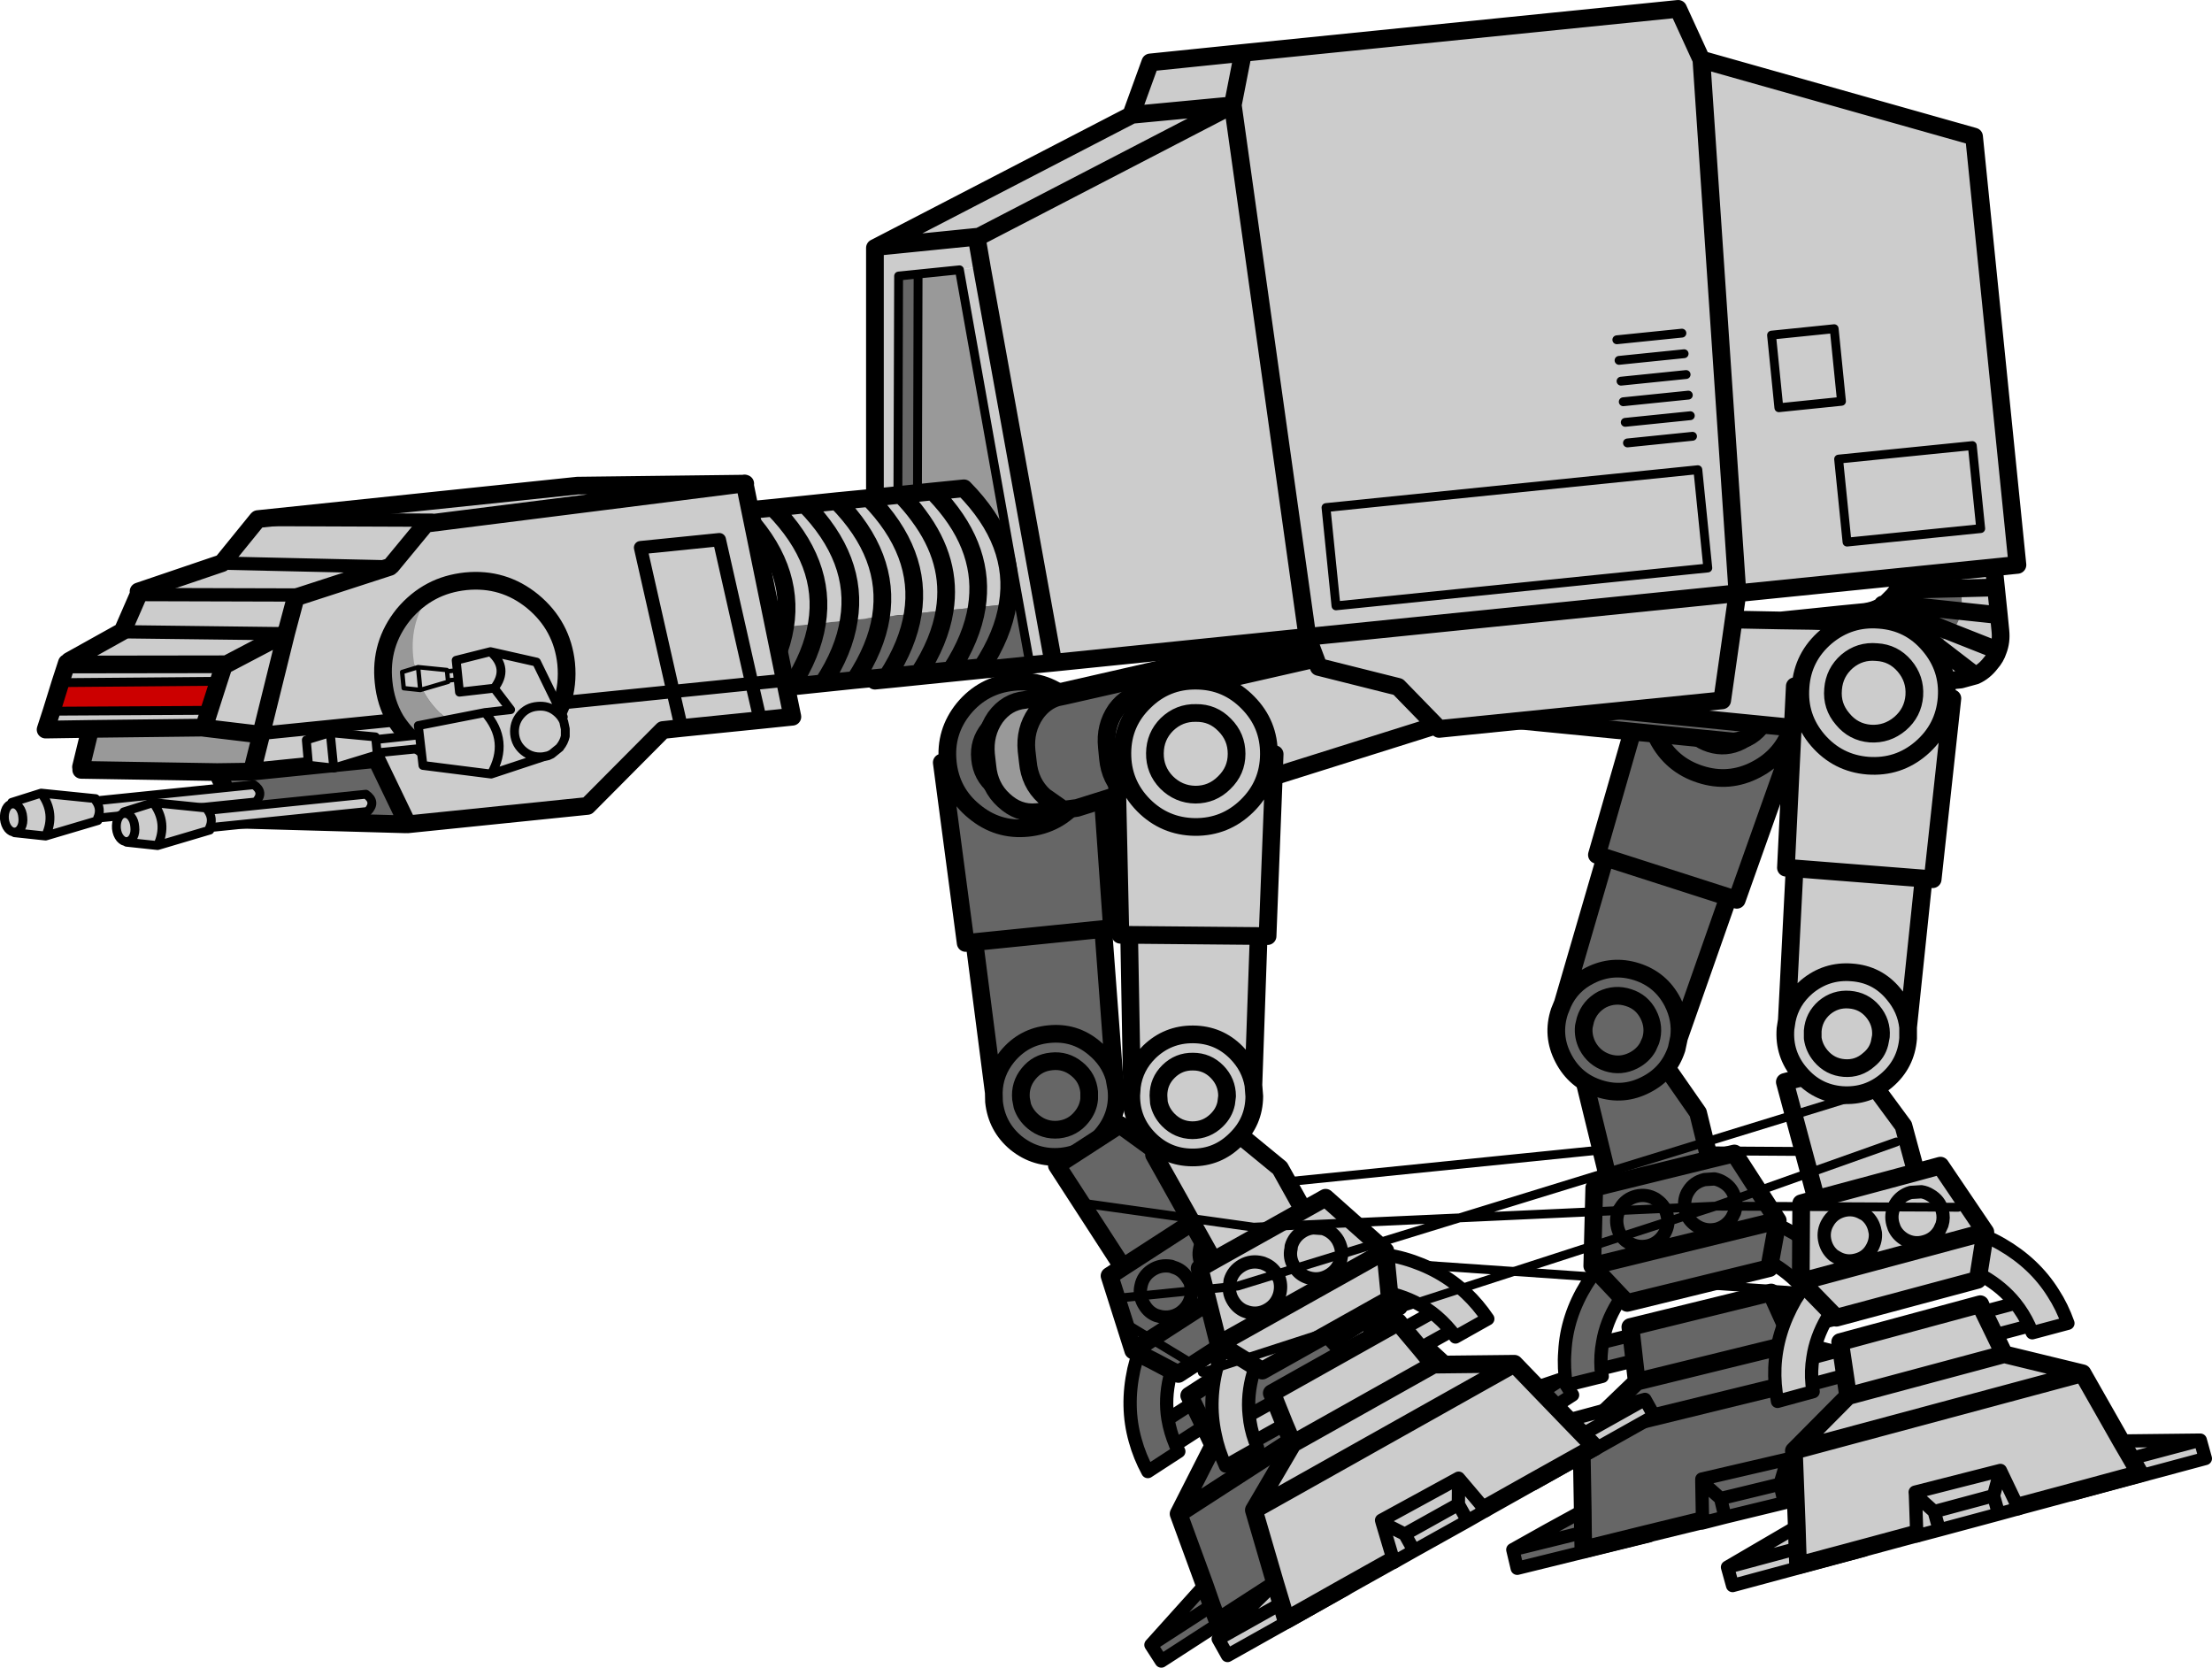 <?xml version="1.0" encoding="UTF-8" standalone="no"?>
<svg xmlns:xlink="http://www.w3.org/1999/xlink" height="376.7px" width="499.7px" xmlns="http://www.w3.org/2000/svg">
  <g transform="matrix(1.0, 0.0, 0.0, 1.0, 339.6, 126.15)">
    <path d="M-67.2 142.65 L21.7 133.65 90.3 134.1 M72.35 165.9 L-88.4 154.75" fill="none" stroke="#000000" stroke-linecap="round" stroke-linejoin="round" stroke-width="2.0"/>
    <path d="M-118.2 45.2 L-118.2 45.25 Q-117.85 49.05 -114.9 51.5 -111.85 53.9 -108.1 53.55 -104.3 53.15 -101.95 50.2 -99.45 47.2 -99.85 43.4 L-99.85 43.35 Q-100.3 39.6 -103.25 37.2 -106.2 34.75 -110.0 35.2 -113.75 35.5 -116.2 38.5 -118.6 41.45 -118.2 45.2 -118.6 41.45 -116.2 38.5 -113.75 35.5 -110.0 35.2 -106.2 34.75 -103.25 37.2 -100.3 39.6 -99.85 43.35 L-99.85 43.4 Q-99.45 47.2 -101.95 50.2 -104.3 53.15 -108.1 53.55 -111.85 53.9 -114.9 51.5 -117.85 49.05 -118.2 45.25 L-118.2 45.2 M-121.45 86.85 L-126.85 46.1 -125.5 45.95 Q-126.2 39.2 -121.9 33.9 -117.5 28.6 -110.7 27.9 -103.9 27.2 -98.6 31.55 -93.3 35.85 -92.6 42.6 L-91.3 42.5 -88.4 83.5 -88.35 84.55 -90.3 84.75 -87.85 117.35 -87.4 119.9 Q-86.8 125.6 -90.5 130.05 -94.1 134.5 -99.85 135.1 -105.55 135.65 -110.05 132.05 -114.45 128.4 -115.05 122.7 L-115.1 120.65 -119.35 87.7 -121.3 87.9 -121.45 86.85 -88.4 83.5 -121.45 86.85 M-115.1 120.65 Q-115.0 116.15 -112.05 112.5 -108.35 108.0 -102.65 107.45 -96.9 106.85 -92.5 110.5 -89.0 113.35 -87.85 117.35 -89.0 113.35 -92.5 110.5 -96.9 106.85 -102.65 107.45 -108.35 108.0 -112.05 112.5 -115.0 116.15 -115.1 120.65 M-93.55 122.1 L-93.55 120.5 Q-93.85 117.3 -96.35 115.3 -98.85 113.25 -102.05 113.6 -105.25 113.9 -107.25 116.4 -109.25 118.85 -108.95 122.05 L-108.65 123.65 Q-107.95 125.75 -106.15 127.25 -103.65 129.3 -100.45 129.0 -97.25 128.65 -95.25 126.15 -93.75 124.3 -93.55 122.1 -93.75 124.3 -95.25 126.15 -97.25 128.65 -100.45 129.0 -103.65 129.3 -106.15 127.25 -107.95 125.75 -108.65 123.65 L-108.95 122.05 Q-109.25 118.85 -107.25 116.4 -105.25 113.9 -102.05 113.6 -98.85 113.25 -96.35 115.3 -93.85 117.3 -93.55 120.5 L-93.55 122.1 M-92.6 42.6 L-92.6 42.65 Q-91.9 49.5 -96.2 54.8 -100.6 60.15 -107.4 60.85 -114.2 61.55 -119.5 57.15 -124.8 52.85 -125.5 46.0 L-125.5 45.95 -125.5 46.0 Q-124.8 52.85 -119.5 57.15 -114.2 61.55 -107.4 60.85 -100.6 60.15 -96.2 54.8 -91.9 49.5 -92.6 42.65 L-92.6 42.6" fill="#666666" fill-rule="evenodd" stroke="none"/>
    <path d="M-118.2 45.2 Q-118.6 41.45 -116.2 38.5 -113.75 35.5 -110.0 35.2 -106.2 34.75 -103.25 37.2 -100.3 39.6 -99.85 43.35 L-99.85 43.4 Q-99.45 47.2 -101.95 50.2 -104.3 53.15 -108.1 53.55 -111.85 53.9 -114.9 51.5 -117.85 49.05 -118.2 45.25 L-118.2 45.2 M-121.45 86.85 L-126.85 46.1 -125.5 45.95 Q-126.2 39.2 -121.9 33.9 -117.5 28.6 -110.7 27.9 -103.9 27.2 -98.6 31.55 -93.3 35.85 -92.6 42.6 L-91.3 42.5 -88.4 83.5 -121.45 86.85 M-90.3 84.75 L-87.85 117.35 -87.4 119.9 Q-86.8 125.6 -90.5 130.05 -94.1 134.5 -99.85 135.1 -105.55 135.65 -110.05 132.05 -114.45 128.4 -115.05 122.7 L-115.1 120.65 -119.35 87.7 M-125.5 45.95 L-125.5 46.0 Q-124.8 52.85 -119.5 57.15 -114.2 61.55 -107.4 60.85 -100.6 60.15 -96.2 54.8 -91.9 49.5 -92.6 42.65 L-92.6 42.6 M-93.55 122.1 Q-93.75 124.3 -95.25 126.15 -97.25 128.65 -100.45 129.0 -103.65 129.3 -106.15 127.25 -107.95 125.75 -108.65 123.65 L-108.95 122.05 Q-109.25 118.85 -107.25 116.4 -105.25 113.9 -102.05 113.6 -98.85 113.25 -96.35 115.3 -93.85 117.3 -93.55 120.5 L-93.55 122.1 M-87.85 117.35 Q-89.0 113.35 -92.5 110.5 -96.9 106.85 -102.65 107.45 -108.35 108.0 -112.05 112.5 -115.0 116.15 -115.1 120.65" fill="none" stroke="#000000" stroke-linecap="round" stroke-linejoin="round" stroke-width="4.0"/>
    <path d="M26.5 146.65 L26.2 147.1 Q25.3 148.95 25.8 151.05 26.2 152.9 27.65 154.1 L28.4 154.6 Q30.4 155.8 32.8 155.25 35.05 154.65 36.3 152.65 37.3 151.0 37.2 149.25 L37.0 148.3 Q36.5 146.2 34.8 145.0 L34.4 144.7 Q32.35 143.5 30.05 144.05 27.7 144.65 26.5 146.65 27.7 144.65 30.05 144.05 32.35 143.5 34.4 144.7 L34.8 145.0 Q36.5 146.2 37.0 148.3 L37.2 149.25 Q37.3 151.0 36.3 152.65 35.05 154.65 32.8 155.25 30.4 155.8 28.4 154.6 L27.65 154.1 Q26.2 152.9 25.8 151.05 25.3 148.95 26.2 147.1 L26.5 146.65 M20.95 160.75 L20.1 159.8 20.55 142.15 24.0 141.3 17.5 114.7 33.9 110.7 44.0 125.2 46.6 135.75 52.2 134.4 62.0 149.55 61.85 150.45 Q63.7 151.3 65.6 152.4 72.85 156.9 77.05 163.65 78.9 166.85 80.2 170.55 L72.05 172.55 71.4 171.05 71.4 171.0 63.65 172.85 65.6 177.25 83.25 181.9 91.6 197.35 109.45 197.6 110.45 201.8 80.2 209.2 80.1 208.65 67.9 211.65 68.1 212.15 63.5 213.3 50.1 216.55 45.0 217.85 45.0 217.25 32.9 220.2 33.0 220.75 3.15 228.1 2.15 223.9 Q10.0 219.45 17.95 215.15 L17.65 197.95 30.15 185.95 29.6 181.2 22.1 183.05 22.1 183.1 22.35 184.75 14.25 186.75 Q13.6 182.85 13.9 179.15 14.3 171.25 18.85 163.9 L20.95 160.75 26.7 166.85 20.95 160.75 M60.3 158.95 L60.1 160.3 28.0 168.15 26.7 166.85 25.85 168.2 Q23.2 172.5 22.45 177.05 L28.95 175.45 28.7 173.6 60.5 165.8 61.25 167.55 68.4 165.8 Q65.5 162.15 61.25 159.5 L60.3 158.95 61.85 150.45 60.3 158.95 M41.15 147.25 L41.4 148.1 Q42.1 149.8 43.75 150.8 45.75 152.05 48.2 151.5 50.4 150.9 51.65 148.9 L52.25 147.7 Q52.75 146.2 52.35 144.55 51.8 142.2 49.75 140.95 48.8 140.35 47.7 140.15 L45.45 140.3 Q43.05 140.9 41.85 142.85 L41.55 143.35 Q40.65 145.15 41.15 147.25 40.65 145.15 41.55 143.35 L41.85 142.85 Q43.05 140.9 45.45 140.3 L47.7 140.15 Q48.8 140.35 49.75 140.95 51.8 142.2 52.35 144.55 52.75 146.2 52.25 147.7 L51.65 148.9 Q50.4 150.9 48.2 151.5 45.75 152.05 43.75 150.8 42.1 149.8 41.4 148.1 L41.15 147.25 M46.6 135.75 L24.0 141.3 46.6 135.75 M20.1 159.8 L62.0 149.55 20.1 159.8 M109.45 197.6 L93.8 201.4 109.45 197.6 M93.8 201.4 L91.6 197.35 93.8 201.4 95.65 204.85 80.1 208.65 95.65 204.85 93.8 201.4 M49.1 212.35 L50.1 216.55 49.1 212.35 44.85 208.55 44.85 207.95 64.2 203.45 44.85 207.95 44.85 208.55 49.1 212.35 62.5 209.1 64.2 203.45 67.9 211.65 64.2 203.45 62.5 209.1 49.1 212.35 M63.5 213.3 L62.5 209.1 63.5 213.3 M18.0 220.0 L18.1 223.85 32.9 220.2 18.1 223.85 18.0 220.0 17.95 215.15 18.0 220.0 2.15 223.9 18.0 220.0 M45.0 217.25 L44.85 208.55 45.0 217.25 M83.25 181.9 L17.65 197.95 83.25 181.9 M30.15 185.95 L65.6 177.25 30.15 185.95 M71.4 171.0 Q70.2 168.15 68.4 165.8 70.2 168.15 71.4 171.0 M29.6 181.2 L28.95 175.45 29.6 181.2 M63.65 172.85 L61.25 167.55 63.65 172.85 M22.1 183.05 Q21.9 179.95 22.45 177.05 21.9 179.95 22.1 183.05" fill="#666666" fill-rule="evenodd" stroke="none"/>
    <path d="M20.95 160.75 L20.1 159.8 20.55 142.15 24.0 141.3 17.5 114.7 33.9 110.7 44.0 125.2 46.6 135.75 52.2 134.4 62.0 149.55 61.85 150.45 60.3 158.95 60.1 160.3 28.0 168.15 26.7 166.85 20.95 160.75 M63.65 172.85 L65.6 177.25 83.25 181.9 91.6 197.35 93.8 201.4 95.65 204.85 80.1 208.65 67.9 211.65 M45.0 217.25 L32.9 220.2 18.1 223.85 18.0 220.0 17.95 215.15 17.65 197.95 30.15 185.95 29.6 181.2 28.95 175.45 28.7 173.6 60.5 165.8 61.25 167.55 63.65 172.85 M62.0 149.55 L20.1 159.8 M24.0 141.3 L46.6 135.75 M65.6 177.25 L30.15 185.95 M17.65 197.95 L83.25 181.9" fill="none" stroke="#000000" stroke-linecap="round" stroke-linejoin="round" stroke-width="4.0"/>
    <path d="M26.5 146.65 Q27.7 144.65 30.05 144.05 32.35 143.5 34.4 144.7 L34.8 145.0 Q36.5 146.2 37.0 148.3 L37.2 149.25 Q37.3 151.0 36.3 152.65 35.05 154.65 32.8 155.25 30.4 155.8 28.4 154.6 L27.65 154.1 Q26.2 152.9 25.8 151.05 25.3 148.95 26.2 147.1 L26.5 146.65 M61.85 150.45 Q63.7 151.3 65.6 152.4 72.85 156.9 77.05 163.65 78.9 166.85 80.2 170.55 L72.05 172.55 71.4 171.05 71.4 171.0 63.65 172.85 M91.6 197.35 L109.45 197.6 110.45 201.8 80.2 209.2 80.1 208.65 M67.9 211.65 L68.1 212.15 63.5 213.3 50.1 216.55 45.0 217.85 45.0 217.25 44.85 208.55 49.1 212.35 62.5 209.1 64.2 203.45 67.9 211.65 M32.9 220.2 L33.0 220.75 3.15 228.1 2.15 223.9 Q10.0 219.45 17.95 215.15 M29.6 181.2 L22.1 183.05 22.1 183.1 22.35 184.75 14.25 186.75 Q13.6 182.85 13.9 179.15 14.3 171.25 18.85 163.9 L20.95 160.75 M26.7 166.85 L25.85 168.2 Q23.2 172.5 22.45 177.05 L28.95 175.45 M61.25 167.55 L68.4 165.8 Q65.5 162.15 61.25 159.5 L60.3 158.95 M41.15 147.25 Q40.65 145.15 41.55 143.35 L41.85 142.85 Q43.05 140.9 45.45 140.3 L47.7 140.15 Q48.8 140.35 49.75 140.95 51.8 142.2 52.35 144.55 52.75 146.2 52.25 147.7 L51.65 148.9 Q50.4 150.9 48.2 151.5 45.75 152.05 43.75 150.8 42.1 149.8 41.4 148.1 L41.15 147.25 M93.8 201.4 L109.45 197.6 M64.2 203.45 L44.85 207.95 44.85 208.55 M62.5 209.1 L63.5 213.3 M50.1 216.55 L49.1 212.35 M18.0 220.0 L2.15 223.9 M68.4 165.8 Q70.2 168.15 71.4 171.0 M22.45 177.05 Q21.9 179.95 22.1 183.05" fill="none" stroke="#000000" stroke-linecap="round" stroke-linejoin="round" stroke-width="3.0"/>
    <path d="M65.25 38.0 L65.25 38.05 Q63.15 44.55 57.05 47.7 51.0 50.85 44.5 48.75 37.95 46.65 34.8 40.55 31.7 34.45 33.8 27.95 L33.8 27.9 33.8 27.95 Q31.7 34.45 34.8 40.55 37.95 46.65 44.5 48.75 51.0 50.85 57.05 47.7 63.15 44.55 65.25 38.05 L65.25 38.0 66.5 38.4 52.75 77.1 21.15 66.95 52.75 77.1 52.4 78.1 50.5 77.5 39.7 108.25 39.15 110.8 Q37.35 116.25 32.25 118.85 27.15 121.5 21.7 119.75 16.2 118.0 13.55 112.85 10.9 107.75 12.7 102.3 L13.45 100.45 22.75 68.55 20.9 68.0 21.15 66.95 32.5 27.5 33.8 27.9 Q35.85 21.45 41.95 18.3 48.05 15.2 54.6 17.3 61.1 19.4 64.2 25.45 67.3 31.55 65.25 38.0 M58.3 35.8 L58.3 35.75 Q59.4 32.15 57.7 28.8 55.95 25.35 52.35 24.25 48.7 23.05 45.3 24.8 41.95 26.55 40.8 30.15 L40.8 30.2 Q39.55 33.75 41.3 37.2 43.05 40.65 46.7 41.8 50.3 42.95 53.7 41.2 57.1 39.4 58.3 35.8 57.1 39.4 53.7 41.2 50.3 42.95 46.7 41.8 43.05 40.65 41.3 37.2 39.55 33.75 40.8 30.2 L40.8 30.15 Q41.95 26.55 45.3 24.8 48.7 23.05 52.35 24.25 55.95 25.35 57.7 28.8 59.4 32.15 58.3 35.75 L58.3 35.8 M32.75 102.95 Q31.3 100.15 28.3 99.2 25.25 98.2 22.35 99.6 19.5 101.15 18.55 104.2 L18.2 105.7 Q17.95 107.95 19.0 110.05 20.5 112.9 23.55 113.9 26.55 114.85 29.4 113.4 31.55 112.3 32.65 110.35 L33.3 108.9 Q34.25 105.85 32.75 102.95 34.25 105.85 33.3 108.9 L32.65 110.35 Q31.55 112.3 29.4 113.4 26.55 114.85 23.55 113.9 20.5 112.9 19.0 110.05 17.95 107.95 18.2 105.7 L18.55 104.2 Q19.5 101.15 22.35 99.6 25.25 98.2 28.3 99.2 31.3 100.15 32.75 102.95 M13.45 100.45 Q15.35 96.3 19.55 94.2 24.65 91.6 30.15 93.35 35.6 95.1 38.25 100.2 40.25 104.15 39.7 108.25 40.25 104.15 38.25 100.2 35.6 95.1 30.15 93.35 24.65 91.6 19.55 94.2 15.35 96.3 13.45 100.45" fill="#666666" fill-rule="evenodd" stroke="none"/>
    <path d="M58.3 35.8 Q57.1 39.4 53.7 41.2 50.3 42.95 46.7 41.8 43.05 40.65 41.3 37.2 39.55 33.75 40.8 30.2 L40.8 30.15 Q41.95 26.55 45.3 24.8 48.7 23.05 52.35 24.25 55.95 25.35 57.7 28.8 59.4 32.15 58.3 35.75 L58.3 35.8 M33.8 27.9 L33.8 27.95 Q31.7 34.45 34.8 40.55 37.95 46.65 44.5 48.75 51.0 50.85 57.05 47.7 63.15 44.55 65.25 38.05 L65.25 38.0 Q67.3 31.55 64.2 25.45 61.1 19.4 54.6 17.3 48.05 15.2 41.95 18.3 35.85 21.45 33.8 27.9 L32.5 27.5 21.15 66.95 52.75 77.1 66.5 38.4 65.25 38.0 M50.5 77.5 L39.7 108.25 39.15 110.8 Q37.35 116.25 32.25 118.85 27.15 121.5 21.7 119.75 16.2 118.0 13.55 112.85 10.9 107.75 12.7 102.3 L13.45 100.45 22.75 68.55 M39.7 108.25 Q40.25 104.15 38.25 100.2 35.6 95.1 30.15 93.35 24.65 91.6 19.55 94.2 15.35 96.3 13.45 100.45 M32.75 102.95 Q34.25 105.85 33.3 108.9 L32.65 110.35 Q31.55 112.3 29.4 113.4 26.55 114.85 23.55 113.9 20.5 112.9 19.0 110.05 17.95 107.95 18.2 105.7 L18.55 104.2 Q19.5 101.15 22.35 99.6 25.25 98.2 28.3 99.2 31.3 100.15 32.75 102.95" fill="none" stroke="#000000" stroke-linecap="round" stroke-linejoin="round" stroke-width="4.0"/>
    <path d="M-82.5 179.5 L-83.6 178.9 -88.95 162.05 -85.95 160.1 -100.85 137.1 -86.65 127.9 -72.3 138.3 -66.4 147.45 -61.5 144.3 -47.3 155.45 -47.1 156.35 -42.95 157.0 Q-34.6 158.8 -28.5 163.85 -25.6 166.25 -23.2 169.35 L-30.25 173.9 -31.35 172.65 -31.35 172.6 -38.1 176.95 -34.8 180.5 -16.6 179.1 -3.65 191.0 13.3 185.3 15.65 188.95 -10.55 205.9 -10.85 205.4 -21.35 212.2 -20.95 212.65 -24.95 215.25 -36.55 222.75 -41.0 225.6 -41.2 225.05 -51.65 231.8 -51.35 232.3 -77.25 249.05 -79.6 245.4 -67.45 231.9 -73.35 215.8 -65.5 200.35 -67.55 196.0 -74.05 200.2 -74.05 200.25 -73.3 201.7 -80.3 206.25 Q-82.15 202.85 -83.15 199.2 -85.3 191.6 -83.45 183.15 L-82.5 179.5 Q-78.7 181.4 -75.0 183.4 -78.7 181.4 -82.5 179.5 M-45.85 164.85 L-45.6 166.2 -73.4 184.2 -75.0 183.4 -75.35 184.95 Q-76.5 189.85 -75.75 194.4 L-70.1 190.75 -70.95 189.1 -43.4 171.3 -42.15 172.7 -35.95 168.7 Q-39.85 166.15 -44.7 165.15 L-45.85 164.85 -47.1 156.35 -45.85 164.85 M-78.35 171.0 L-77.4 171.25 Q-75.1 171.7 -73.1 170.45 -71.1 169.1 -70.55 166.8 -70.2 164.95 -70.85 163.3 L-71.4 162.45 Q-72.55 160.65 -74.5 160.1 L-75.0 159.9 Q-77.4 159.45 -79.4 160.75 -81.4 162.05 -81.85 164.35 L-81.95 164.9 Q-82.2 166.9 -81.05 168.7 -80.05 170.35 -78.35 171.0 -80.05 170.35 -81.05 168.7 -82.2 166.9 -81.95 164.9 L-81.85 164.35 Q-81.4 162.05 -79.4 160.75 -77.4 159.45 -75.0 159.9 L-74.5 160.1 Q-72.55 160.65 -71.4 162.45 L-70.85 163.3 Q-70.2 164.95 -70.55 166.8 -71.1 169.1 -73.1 170.45 -75.1 171.7 -77.4 171.25 L-78.35 171.0 M-66.05 152.1 Q-68.1 153.45 -68.55 155.75 L-68.65 156.3 Q-68.95 158.3 -67.8 160.1 L-67.25 160.85 Q-66.05 162.2 -64.1 162.65 -61.8 163.1 -59.75 161.8 -57.8 160.5 -57.25 158.25 L-57.15 156.85 Q-57.15 155.25 -58.1 153.85 -59.4 151.85 -61.7 151.35 L-63.95 151.25 Q-65.05 151.45 -66.05 152.1 -65.05 151.45 -63.95 151.25 L-61.7 151.35 Q-59.4 151.85 -58.1 153.85 -57.15 155.25 -57.15 156.85 L-57.25 158.25 Q-57.8 160.5 -59.75 161.8 -61.8 163.1 -64.1 162.65 -66.05 162.2 -67.25 160.85 L-67.8 160.1 Q-68.95 158.3 -68.65 156.3 L-68.55 155.75 Q-68.1 153.45 -66.05 152.1 M-67.55 196.0 L-70.1 190.75 -67.55 196.0 M-31.35 172.6 Q-33.45 170.35 -35.95 168.7 -33.45 170.35 -31.35 172.6 M-85.95 160.1 L-66.4 147.45 -85.95 160.1 M-74.05 200.2 Q-75.25 197.35 -75.75 194.4 -75.25 197.35 -74.05 200.2 M-0.25 194.1 L-3.65 191.0 -0.25 194.1 13.3 185.3 -0.25 194.1 2.65 196.7 -10.85 205.4 2.65 196.7 -0.25 194.1 M-47.3 155.45 L-83.6 178.9 -47.3 155.45 M-38.1 176.95 L-42.15 172.7 -38.1 176.95 M-24.95 215.25 L-27.3 211.6 -38.9 219.1 -44.15 216.85 -38.9 219.1 -27.3 211.6 -27.6 205.7 -44.35 216.3 -44.15 216.85 -41.2 225.05 -44.15 216.85 -44.35 216.3 -27.6 205.7 -27.3 211.6 -24.95 215.25 M-27.6 205.7 L-21.35 212.2 -27.6 205.7 M-38.9 219.1 L-36.55 222.75 -38.9 219.1 M-65.85 236.5 L-64.5 240.1 -51.65 231.8 -64.5 240.1 -65.85 236.5 -79.6 245.4 -65.85 236.5 -67.45 231.9 -65.85 236.5 M-65.5 200.35 L-34.8 180.5 -65.5 200.35 M-16.6 179.1 L-73.35 215.8 -16.6 179.1" fill="#666666" fill-rule="evenodd" stroke="none"/>
    <path d="M-82.5 179.5 L-83.6 178.9 -88.95 162.05 -85.95 160.1 -100.85 137.1 -86.65 127.9 -72.3 138.3 -66.4 147.45 -61.5 144.3 -47.3 155.45 -47.1 156.35 -45.85 164.85 -45.6 166.2 -73.4 184.2 -75.0 183.4 Q-78.7 181.4 -82.5 179.5 M-38.1 176.95 L-34.8 180.5 -16.6 179.1 -3.65 191.0 -0.25 194.1 2.65 196.7 -10.85 205.4 -21.35 212.2 M-41.2 225.05 L-51.65 231.8 -64.5 240.1 -65.85 236.5 -67.45 231.9 -73.35 215.8 -65.5 200.35 -67.55 196.0 -70.1 190.75 -70.95 189.1 -43.4 171.3 -42.15 172.7 -38.1 176.95 M-66.4 147.45 L-85.95 160.1 M-83.6 178.9 L-47.3 155.45 M-34.8 180.5 L-65.5 200.35 M-73.35 215.8 L-16.6 179.1" fill="none" stroke="#000000" stroke-linecap="round" stroke-linejoin="round" stroke-width="4.0"/>
    <path d="M-47.1 156.35 L-42.95 157.0 Q-34.6 158.8 -28.5 163.85 -25.6 166.25 -23.2 169.35 L-30.25 173.9 -31.35 172.65 -31.35 172.6 -38.1 176.95 M-3.65 191.0 L13.3 185.3 15.65 188.95 -10.55 205.9 -10.85 205.4 M-21.35 212.2 L-20.95 212.65 -24.95 215.25 -36.55 222.75 -41.0 225.6 -41.2 225.05 -44.15 216.85 -38.9 219.1 -27.3 211.6 -27.6 205.7 -44.35 216.3 -44.15 216.85 M-51.65 231.8 L-51.35 232.3 -77.25 249.05 -79.6 245.4 -67.45 231.9 M-67.55 196.0 L-74.05 200.2 -74.05 200.25 -73.3 201.7 -80.3 206.25 Q-82.15 202.85 -83.15 199.2 -85.3 191.6 -83.45 183.15 L-82.5 179.5 M-66.05 152.1 Q-65.05 151.45 -63.95 151.25 L-61.7 151.35 Q-59.4 151.85 -58.1 153.85 -57.15 155.25 -57.15 156.85 L-57.25 158.25 Q-57.8 160.5 -59.75 161.8 -61.8 163.1 -64.1 162.65 -66.05 162.2 -67.25 160.85 L-67.8 160.1 Q-68.95 158.3 -68.65 156.3 L-68.55 155.75 Q-68.1 153.45 -66.05 152.1 M-78.35 171.0 Q-80.05 170.35 -81.05 168.7 -82.2 166.9 -81.95 164.9 L-81.85 164.35 Q-81.4 162.05 -79.4 160.75 -77.4 159.45 -75.0 159.9 L-74.5 160.1 Q-72.55 160.65 -71.4 162.45 L-70.85 163.3 Q-70.2 164.95 -70.55 166.8 -71.1 169.1 -73.1 170.45 -75.1 171.7 -77.4 171.25 L-78.35 171.0 M-75.75 194.4 Q-76.5 189.85 -75.35 184.95 L-75.0 183.4 M-45.85 164.85 L-44.7 165.15 Q-39.85 166.15 -35.95 168.7 -33.45 170.35 -31.35 172.6 M-70.1 190.75 L-75.75 194.4 Q-75.25 197.35 -74.05 200.2 M-35.95 168.7 L-42.15 172.7 M-0.25 194.1 L13.3 185.3 M-36.55 222.75 L-38.9 219.1 M-21.35 212.2 L-27.6 205.7 M-27.3 211.6 L-24.95 215.25 M-65.85 236.5 L-79.6 245.4" fill="none" stroke="#000000" stroke-linecap="round" stroke-linejoin="round" stroke-width="3.0"/>
    <path d="M-100.8 31.4 L-98.9 31.0 -26.4 14.55 49.45 16.0 Q53.6 15.55 56.8 18.5 60.1 21.6 60.55 26.3 L60.85 28.9 Q61.3 33.65 58.7 37.2 56.2 40.9 52.05 41.35 L-24.45 33.85 -96.3 56.35 -99.35 56.75 -103.7 53.7 Q-106.95 50.75 -107.4 46.0 L-107.7 43.4 Q-108.15 38.7 -105.6 35.0 -103.65 32.3 -100.8 31.4" fill="#666666" fill-rule="evenodd" stroke="none"/>
    <path d="M-100.8 31.4 Q-103.65 32.3 -105.6 35.0 -108.15 38.7 -107.7 43.4 L-107.4 46.0 Q-106.95 50.75 -103.7 53.7 L-99.35 56.75 -105.45 57.3 Q-109.55 57.7 -112.85 54.6 -116.1 51.65 -116.55 46.9 L-116.85 44.3 Q-117.3 39.6 -114.75 35.9 -112.15 32.35 -108.05 31.95 L-101.0 30.35 -100.8 31.4" fill="#999999" fill-rule="evenodd" stroke="none"/>
    <path d="M-99.35 56.75 L-96.3 56.35 -24.45 33.85 52.05 41.35 Q56.2 40.9 58.7 37.2 61.3 33.65 60.85 28.9 L60.55 26.3 Q60.1 21.6 56.8 18.5 53.6 15.55 49.45 16.0 L-26.4 14.55 -98.9 31.0 -100.8 31.4 Q-103.65 32.3 -105.6 35.0 -108.15 38.7 -107.7 43.4 L-107.4 46.0 Q-106.95 50.75 -103.7 53.7 L-99.35 56.75 -105.45 57.3 Q-109.55 57.7 -112.85 54.6 -116.1 51.65 -116.55 46.9 L-116.85 44.3 Q-117.3 39.6 -114.75 35.9 -112.15 32.35 -108.05 31.95 L-101.0 30.35 -45.5 17.7" fill="none" stroke="#000000" stroke-linecap="round" stroke-linejoin="round" stroke-width="4.0"/>
    <path d="M99.35 -30.45 Q102.35 -30.25 104.85 -28.25 108.05 -25.65 108.45 -21.5 L108.55 -20.45 109.3 -13.4 110.0 -6.3 110.7 0.8 111.3 6.55 111.95 12.8 112.3 16.35 Q112.55 18.75 111.75 20.8 111.25 22.35 110.1 23.65 108.65 25.55 106.65 26.45 L103.35 27.35 95.3 28.15 88.15 28.85 Q88.1 32.55 85.95 35.5 83.45 39.2 79.3 39.6 L2.8 32.05 -69.05 54.65 -72.1 55.05 Q-75.0 53.35 -76.45 52.0 -79.7 49.0 -80.15 44.3 L-80.4 41.7 Q-80.9 37.0 -78.35 33.3 L-77.85 32.7 Q-76.05 30.5 -73.55 29.7 L-71.65 29.3 0.85 12.8 62.7 14.0 69.55 13.3 76.3 12.6 81.45 12.1 81.8 12.05 83.0 15.95 84.05 16.8 Q85.95 18.6 86.95 20.9 L90.85 20.5 94.6 20.15 97.55 19.45 97.9 19.25 Q99.75 18.35 101.25 16.65 L101.35 16.5 Q102.45 15.15 103.0 13.65 L103.45 11.9 Q103.7 10.65 103.55 9.2 L103.6 6.75 111.3 6.55 103.6 6.75 103.6 1.55 103.7 -5.65 103.8 -12.8 103.85 -19.95 103.95 -28.25 Q99.6 -29.6 99.35 -30.45 M108.55 -20.45 L103.85 -19.95 108.55 -20.45 M110.7 0.8 L103.6 1.55 110.7 0.8 M109.3 -13.4 L103.8 -12.8 109.3 -13.4 M103.7 -5.65 L110.0 -6.3 103.7 -5.65 M111.75 20.8 L101.25 16.65 111.75 20.8 M62.7 14.0 L69.75 14.1 76.65 14.3 76.7 14.25 Q80.2 13.9 83.0 15.95 80.2 13.9 76.7 14.25 L76.65 14.3 69.75 14.1 62.7 14.0 M86.95 20.9 Q87.6 22.6 87.85 24.6 L88.1 27.2 88.15 28.85 88.1 27.2 87.85 24.6 Q87.6 22.6 86.95 20.9 M76.3 12.6 L76.65 14.3 76.3 12.6 M90.85 20.5 L95.3 28.15 90.85 20.5 M106.65 26.45 L97.55 19.45 106.65 26.45 M111.95 12.8 L103.45 11.9 111.95 12.8 M69.75 14.1 L69.55 13.3 69.75 14.1" fill="#cccccc" fill-rule="evenodd" stroke="none"/>
    <path d="M85.95 10.5 L86.45 10.1 88.15 8.4 89.15 7.1 Q90.3 5.1 90.4 2.9 L90.4 1.1 89.85 -4.25 89.15 -11.35 88.4 -18.4 87.3 -29.4 97.5 -30.4 99.35 -30.45 Q99.6 -29.6 103.95 -28.25 L103.85 -19.95 103.8 -12.8 103.7 -5.65 103.6 1.55 103.6 6.75 103.55 9.2 Q103.7 10.65 103.45 11.9 L103.0 13.65 Q102.45 15.15 101.35 16.5 L101.25 16.65 85.95 10.5 101.25 16.65 Q99.75 18.35 97.9 19.25 L97.55 19.45 85.95 10.5 97.55 19.45 94.6 20.15 90.85 20.5 86.95 20.9 Q85.95 18.6 84.05 16.8 L83.0 15.95 81.8 12.05 Q83.65 11.8 85.2 10.95 L85.85 10.55 85.95 10.5 M89.15 -11.35 L103.8 -12.8 89.15 -11.35 M89.85 -4.25 L103.7 -5.65 89.85 -4.25 M86.45 10.1 L103.45 11.9 86.45 10.1 M85.2 10.95 L90.85 20.5 85.2 10.95 M89.15 7.1 L103.6 6.75 89.15 7.1 M88.4 -18.4 L103.85 -19.95 88.4 -18.4 M90.4 2.9 L103.6 1.55 90.4 2.9" fill="#666666" fill-rule="evenodd" stroke="none"/>
    <path d="M-72.1 55.05 L-78.2 55.6 Q-82.3 56.0 -85.6 52.9 -88.85 49.9 -89.3 45.2 L-89.55 42.6 Q-90.05 37.9 -87.5 34.2 -84.9 30.65 -80.8 30.25 L-73.75 28.65 -73.55 29.7 Q-76.05 30.5 -77.85 32.7 L-78.35 33.3 Q-80.9 37.0 -80.4 41.7 L-80.15 44.3 Q-79.7 49.0 -76.45 52.0 -75.0 53.35 -72.1 55.05" fill="#999999" fill-rule="evenodd" stroke="none"/>
    <path d="M85.95 10.5 L86.45 10.1 88.15 8.4 89.15 7.1 Q90.3 5.1 90.4 2.9 L90.4 1.1 89.85 -4.25 89.15 -11.35 88.4 -18.4 87.3 -29.4 97.5 -30.4 99.35 -30.45 Q102.35 -30.25 104.85 -28.25 108.05 -25.65 108.45 -21.5 L108.55 -20.45 109.3 -13.4 110.0 -6.3 110.7 0.8 111.3 6.55 111.95 12.8 112.3 16.35 Q112.55 18.75 111.75 20.8 111.25 22.35 110.1 23.65 108.65 25.55 106.65 26.45 L103.35 27.35 95.3 28.15 88.15 28.85 Q88.1 32.55 85.95 35.5 83.45 39.2 79.3 39.6 L2.8 32.05 -69.05 54.65 -72.1 55.05 -78.2 55.6 Q-82.3 56.0 -85.6 52.9 -88.85 49.9 -89.3 45.2 L-89.55 42.6 Q-90.05 37.9 -87.5 34.2 -84.9 30.65 -80.8 30.25 L-73.75 28.65 -18.25 16.0 M103.85 -19.95 L108.55 -20.45 M103.6 1.55 L110.7 0.8 M103.8 -12.8 L109.3 -13.4 M103.8 -12.8 L89.15 -11.35 M110.0 -6.3 L103.7 -5.65 89.85 -4.25 M85.85 10.55 L85.7 10.4 85.95 10.5 101.25 16.65 111.75 20.8 M103.45 11.9 L86.45 10.1 M81.8 12.05 Q83.65 11.8 85.2 10.95 L85.85 10.55 85.95 10.5 97.55 19.45 106.65 26.45 M81.8 12.05 L83.0 15.95 84.05 16.8 Q85.95 18.6 86.95 20.9 87.6 22.6 87.85 24.6 L88.1 27.2 88.15 28.85 M90.85 20.5 L85.2 10.95 M83.0 15.95 Q80.2 13.9 76.7 14.25 L76.65 14.3 69.75 14.1 62.7 14.0 0.85 12.8 -71.65 29.3 -73.55 29.7 Q-76.05 30.5 -77.85 32.7 L-78.35 33.3 Q-80.9 37.0 -80.4 41.7 L-80.15 44.3 Q-79.7 49.0 -76.45 52.0 -75.0 53.35 -72.1 55.05 M62.7 14.0 L69.55 13.3 76.3 12.6 81.45 12.1 M76.65 14.3 L76.3 12.6 M95.3 28.15 L90.85 20.5 M103.45 11.9 L111.95 12.8 M111.3 6.55 L103.6 6.75 89.15 7.1 M103.6 1.55 L90.4 2.9 M103.85 -19.95 L88.4 -18.4 M69.55 13.3 L69.75 14.1" fill="none" stroke="#000000" stroke-linecap="round" stroke-linejoin="round" stroke-width="4.0"/>
    <path d="M105.95 -25.5 L75.75 -22.45 77.65 -3.7 107.85 -6.75 105.95 -25.5 107.85 -6.75 77.65 -3.7 75.75 -22.45 105.95 -25.5 M40.35 -50.9 L25.65 -49.4 40.35 -50.9 M40.85 -46.25 L26.15 -44.75 40.85 -46.25 M41.3 -41.55 L26.6 -40.05 41.3 -41.55 M41.8 -36.9 L27.1 -35.4 41.8 -36.9 M42.25 -32.25 L27.55 -30.75 42.25 -32.25 M42.75 -27.6 L28.05 -26.1 42.75 -27.6 M60.6 -50.45 L62.25 -34.05 76.4 -35.5 74.75 -51.9 60.6 -50.45 74.75 -51.9 76.4 -35.5 62.25 -34.05 60.6 -50.45 M-141.95 27.1 L-141.95 -70.15 -141.45 -70.4 -84.1 -100.1 -84.05 -100.2 -79.75 -112.05 -58.8 -114.2 39.5 -124.15 44.75 -112.7 106.35 -95.3 116.15 1.45 52.9 7.85 49.45 32.05 -14.5 38.5 -23.75 29.0 -41.7 24.5 -44.25 17.7 -101.65 23.55 -106.9 24.05 -110.6 3.55 -122.85 -65.15 -117.85 -66.05 -117.85 -66.1 -122.85 -65.2 -132.2 -64.25 -136.6 -63.8 -136.9 26.7 -136.9 27.1 -141.95 27.1 M-118.95 -72.45 L-117.85 -66.1 -118.95 -72.45 -118.45 -72.7 -61.25 -102.35 -118.45 -72.7 -119.05 -72.65 -118.95 -72.45 M-141.45 -70.4 L-119.05 -72.65 -141.45 -70.4 M46.2 2.15 L43.95 -20.05 -40.05 -11.5 -37.8 10.7 46.2 2.15 -37.8 10.7 -40.05 -11.5 43.95 -20.05 46.2 2.15 M-61.1 -102.4 L-44.25 17.7 52.9 7.85 44.75 -112.7 52.9 7.85 -44.25 17.7 -61.1 -102.4 -61.1 -102.45 -61.25 -102.35 -61.1 -102.4 M-101.65 23.55 L-117.85 -66.05 -101.65 23.55 M-84.05 -100.2 L-61.25 -102.35 -84.05 -100.2 M-58.8 -114.2 L-61.1 -102.45 -58.8 -114.2" fill="#cccccc" fill-rule="evenodd" stroke="none"/>
    <path d="M-132.5 26.65 L-136.9 27.1 -136.9 26.7 -132.5 26.65 M-132.2 -64.25 L-122.85 -65.2 -122.85 -65.15 -110.6 3.55 -132.4 5.8 -132.2 -64.25" fill="#999999" fill-rule="evenodd" stroke="none"/>
    <path d="M-106.9 24.05 L-132.5 26.65 -132.4 5.8 -132.5 26.65 -136.9 26.7 -136.6 -63.8 -132.2 -64.25 -132.4 5.8 -110.6 3.55 -106.9 24.05" fill="#666666" fill-rule="evenodd" stroke="none"/>
    <path d="M60.6 -50.45 L74.75 -51.9 76.4 -35.5 62.25 -34.05 60.6 -50.45 M28.05 -26.1 L42.75 -27.6 M27.55 -30.75 L42.25 -32.25 M27.1 -35.4 L41.8 -36.9 M26.6 -40.05 L41.3 -41.55 M26.15 -44.75 L40.85 -46.25 M25.65 -49.4 L40.35 -50.9 M105.95 -25.5 L107.85 -6.75 77.65 -3.7 75.75 -22.45 105.95 -25.5 M-136.9 27.1 L-136.9 26.7 -136.6 -63.8 -132.2 -64.25 -122.85 -65.2 -122.85 -65.15 -110.6 3.55 -106.9 24.05 M46.2 2.15 L-37.8 10.7 -40.05 -11.5 43.95 -20.05 46.2 2.15 M-132.4 5.8 L-132.5 26.65 M-132.2 -64.25 L-132.4 5.8" fill="none" stroke="#000000" stroke-linecap="round" stroke-linejoin="round" stroke-width="2.0"/>
    <path d="M-141.95 27.1 L-141.95 -70.15 -141.45 -70.4 -84.1 -100.1 -84.05 -100.2 -79.75 -112.05 -58.8 -114.2 39.5 -124.15 44.75 -112.7 106.35 -95.3 116.15 1.45 52.9 7.85 49.45 32.05 -14.5 38.5 -23.75 29.0 -41.7 24.5 -44.25 17.7 -101.65 23.55 -106.9 24.05 -132.5 26.65 -136.9 27.1 -141.95 27.6 -141.95 27.1 M-117.85 -66.1 L-118.95 -72.45 -119.05 -72.65 -141.45 -70.4 M44.75 -112.7 L52.9 7.85 -44.25 17.7 -61.1 -102.4 -61.25 -102.35 -118.45 -72.7 -118.95 -72.45 M-119.05 -72.65 L-118.45 -72.7 M-117.85 -66.1 L-117.85 -66.05 -101.65 23.55 M-61.25 -102.35 L-84.05 -100.2 M-61.1 -102.4 L-61.1 -102.45 -61.25 -102.35 M-61.1 -102.45 L-58.8 -114.2" fill="none" stroke="#000000" stroke-linecap="round" stroke-linejoin="round" stroke-width="4.0"/>
    <path d="M-56.0 182.55 L-63.2 178.1 -56.0 182.55 -56.5 184.05 Q-57.9 188.9 -57.4 193.5 -57.15 196.45 -56.1 199.35 -57.15 196.45 -57.4 193.5 L-51.55 190.25 -52.3 188.55 -23.7 172.5 -22.55 173.95 -16.1 170.35 Q-19.85 167.55 -24.7 166.2 L-25.75 165.95 -25.65 167.3 -54.45 183.45 -56.0 182.55 M-26.6 157.3 L-25.75 165.95 -26.6 157.3 Q-24.5 157.55 -22.4 158.15 -14.15 160.5 -8.35 166.0 -5.7 168.5 -3.5 171.75 L-10.8 175.85 Q-11.25 175.1 -11.8 174.5 L-18.8 178.4 -15.75 182.1 2.5 181.9 14.75 194.6 32.0 189.95 34.1 193.7 6.85 209.0 6.6 208.55 -4.25 214.65 -3.95 215.05 -8.05 217.4 -20.15 224.15 -24.75 226.75 -24.85 226.2 -35.75 232.3 -35.5 232.75 -62.3 247.8 -64.4 244.05 -51.55 231.4 -56.35 214.95 -47.55 199.95 -49.4 195.6 -56.1 199.35 -55.5 200.9 -62.75 205.0 Q-64.4 201.45 -65.1 197.85 -66.8 190.05 -64.45 181.75 L-63.2 178.1 -64.3 177.5 -68.6 160.35 -65.5 158.6 -78.9 134.7 -64.15 126.45 -50.45 137.7 -45.15 147.2 -40.15 144.4 -26.65 156.4 -26.6 157.3 M-64.3 177.5 L-26.65 156.4 -64.3 177.5 M-58.55 169.95 L-57.7 170.25 Q-55.4 170.9 -53.3 169.7 -51.25 168.55 -50.55 166.25 -50.05 164.45 -50.6 162.7 L-51.1 161.85 Q-52.15 160.0 -54.0 159.3 -54.3 159.15 -54.55 159.1 -56.9 158.5 -58.95 159.65 -61.05 160.85 -61.7 163.1 L-61.75 163.6 Q-62.2 165.65 -61.15 167.5 -60.2 169.2 -58.55 169.95 -60.2 169.2 -61.15 167.5 -62.2 165.65 -61.75 163.6 L-61.7 163.1 Q-61.05 160.85 -58.95 159.65 -56.9 158.5 -54.55 159.1 -54.3 159.15 -54.0 159.3 -52.15 160.0 -51.1 161.85 L-50.6 162.7 Q-50.05 164.45 -50.55 166.25 -51.25 168.55 -53.3 169.7 -55.4 170.9 -57.7 170.25 L-58.55 169.95 M-42.9 151.2 Q-44.1 151.3 -45.15 151.9 -47.25 153.1 -47.9 155.35 L-47.95 155.9 Q-48.4 157.9 -47.35 159.75 L-46.8 160.55 Q-45.7 162.0 -43.9 162.5 -41.6 163.15 -39.5 161.95 -37.45 160.8 -36.75 158.5 L-36.5 157.2 Q-36.5 155.6 -37.3 154.1 -38.5 152.05 -40.75 151.35 L-42.9 151.2 -40.75 151.35 Q-38.5 152.05 -37.3 154.1 -36.5 155.6 -36.5 157.2 L-36.75 158.5 Q-37.45 160.8 -39.5 161.95 -41.6 163.15 -43.9 162.5 -45.7 162.0 -46.8 160.55 L-47.35 159.75 Q-48.4 157.9 -47.95 155.9 L-47.9 155.35 Q-47.25 153.1 -45.15 151.9 -44.1 151.3 -42.9 151.2 M-45.15 147.2 L-65.5 158.6 -45.15 147.2 M17.9 197.85 L14.75 194.6 17.9 197.85 32.0 189.95 17.9 197.85 20.65 200.7 Q13.65 204.6 6.6 208.55 13.65 204.6 20.65 200.7 L17.9 197.85 M-10.1 207.75 L-4.25 214.65 -10.1 207.75 -10.15 213.65 -22.25 220.4 -27.35 217.8 -22.25 220.4 -10.15 213.65 -10.1 207.75 -27.5 217.25 -27.35 217.8 -24.85 226.2 -27.35 217.8 -27.5 217.25 -10.1 207.75 M-8.05 217.4 L-10.15 213.65 -8.05 217.4 M-20.15 224.15 L-22.25 220.4 -20.15 224.15 M-50.15 236.05 L-49.05 239.8 -35.75 232.3 -49.05 239.8 -50.15 236.05 -64.4 244.05 -50.15 236.05 -51.55 231.4 -50.15 236.05 M-47.55 199.95 L-15.75 182.1 -47.55 199.95 M-56.35 214.95 L2.5 181.9 -56.35 214.95 M-16.1 170.35 Q-13.8 172.1 -11.8 174.5 -13.8 172.1 -16.1 170.35 M-18.8 178.4 L-22.55 173.95 -18.8 178.4 M-51.55 190.25 L-49.4 195.6 -51.55 190.25" fill="#cccccc" fill-rule="evenodd" stroke="none"/>
    <path d="M-63.2 178.1 L-56.0 182.55 -54.45 183.45 -25.65 167.3 -25.75 165.95 -26.6 157.3 -26.65 156.4 -64.3 177.5 -63.2 178.1 M-51.55 190.25 L-52.3 188.55 -23.7 172.5 -22.55 173.95 -18.8 178.4 -15.75 182.1 2.5 181.9 14.75 194.6 17.9 197.85 20.65 200.7 Q13.65 204.6 6.6 208.55 L-4.25 214.65 M-64.3 177.5 L-68.6 160.35 -65.5 158.6 -78.9 134.7 -64.15 126.45 -50.45 137.7 -45.15 147.2 -40.15 144.4 -26.65 156.4 M-65.5 158.6 L-45.15 147.2 M-24.85 226.2 L-35.75 232.3 -49.05 239.8 -50.15 236.05 -51.55 231.4 -56.35 214.95 -47.55 199.95 -49.4 195.6 -51.55 190.25 M2.5 181.9 L-56.35 214.95 M-15.75 182.1 L-47.55 199.95" fill="none" stroke="#000000" stroke-linecap="round" stroke-linejoin="round" stroke-width="4.0"/>
    <path d="M-63.2 178.1 L-64.45 181.75 Q-66.8 190.05 -65.1 197.85 -64.4 201.45 -62.75 205.0 L-55.5 200.9 -56.1 199.35 Q-57.15 196.45 -57.4 193.5 -57.9 188.9 -56.5 184.05 L-56.0 182.55 M-51.55 190.25 L-57.4 193.5 M-22.55 173.95 L-16.1 170.35 Q-19.85 167.55 -24.7 166.2 L-25.75 165.95 M-42.9 151.2 L-40.75 151.35 Q-38.5 152.05 -37.3 154.1 -36.5 155.6 -36.5 157.2 L-36.75 158.5 Q-37.45 160.8 -39.5 161.95 -41.6 163.15 -43.9 162.5 -45.7 162.0 -46.8 160.55 L-47.35 159.75 Q-48.4 157.9 -47.95 155.9 L-47.9 155.35 Q-47.25 153.1 -45.15 151.9 -44.1 151.3 -42.9 151.2 M-58.55 169.95 Q-60.2 169.2 -61.15 167.5 -62.2 165.65 -61.75 163.6 L-61.7 163.1 Q-61.05 160.85 -58.95 159.65 -56.9 158.5 -54.55 159.1 -54.3 159.15 -54.0 159.3 -52.15 160.0 -51.1 161.85 L-50.6 162.7 Q-50.05 164.45 -50.55 166.25 -51.25 168.55 -53.3 169.7 -55.4 170.9 -57.7 170.25 L-58.55 169.95 M-26.6 157.3 Q-24.5 157.55 -22.4 158.15 -14.15 160.5 -8.35 166.0 -5.7 168.5 -3.5 171.75 L-10.8 175.85 Q-11.25 175.1 -11.8 174.5 L-18.8 178.4 M14.75 194.6 L32.0 189.95 34.1 193.7 6.85 209.0 6.6 208.55 M-4.25 214.65 L-3.95 215.05 -8.05 217.4 -20.15 224.15 -24.75 226.75 -24.85 226.2 -27.35 217.8 -22.25 220.4 -10.15 213.65 -10.1 207.75 -27.5 217.25 -27.35 217.8 M-35.75 232.3 L-35.5 232.75 -62.3 247.8 -64.4 244.05 -51.55 231.4 M-49.4 195.6 L-56.1 199.35 M17.9 197.85 L32.0 189.95 M-22.25 220.4 L-20.15 224.15 M-10.15 213.65 L-8.05 217.4 M-4.25 214.65 L-10.1 207.75 M-50.15 236.05 L-64.4 244.05 M-11.8 174.5 Q-13.8 172.1 -16.1 170.35" fill="none" stroke="#000000" stroke-linecap="round" stroke-linejoin="round" stroke-width="3.0"/>
    <path d="M-86.05 43.9 L-86.05 43.95 Q-86.1 50.8 -81.3 55.7 -76.5 60.55 -69.65 60.65 -62.8 60.7 -57.9 55.9 -53.0 51.1 -52.95 44.25 L-52.95 44.2 -52.95 44.25 Q-53.0 51.1 -57.9 55.9 -62.8 60.7 -69.65 60.65 -76.5 60.55 -81.3 55.7 -86.1 50.8 -86.05 43.95 L-86.05 43.9 Q-86.0 37.1 -81.1 32.35 -76.2 27.5 -69.35 27.6 -62.5 27.65 -57.7 32.55 -52.9 37.4 -52.95 44.2 L-51.65 44.2 -53.25 85.3 -86.5 85.0 -53.25 85.3 -53.3 86.35 -55.3 86.3 -56.45 118.95 Q-57.15 114.8 -60.3 111.6 -64.3 107.55 -70.05 107.5 -75.8 107.45 -79.95 111.45 -83.3 114.75 -83.9 119.25 -83.3 114.75 -79.95 111.45 -75.8 107.45 -70.05 107.5 -64.3 107.55 -60.3 111.6 -57.15 114.8 -56.45 118.95 L-56.25 121.5 Q-56.3 127.25 -60.45 131.25 -64.55 135.35 -70.3 135.3 -76.05 135.25 -80.1 131.1 -84.1 127.0 -84.05 121.25 L-83.9 119.25 -84.5 86.05 -86.45 86.05 -86.5 85.0 -87.4 43.9 -86.05 43.9 M-76.0 37.5 Q-78.65 40.15 -78.7 43.95 L-78.7 44.0 Q-78.75 47.8 -76.1 50.55 -73.35 53.3 -69.55 53.35 -65.75 53.35 -63.05 50.65 -60.25 47.95 -60.25 44.15 L-60.25 44.1 Q-60.25 40.3 -62.95 37.6 -65.6 34.85 -69.4 34.9 -73.2 34.8 -76.0 37.5 -73.2 34.8 -69.4 34.9 -65.6 34.85 -62.95 37.6 -60.25 40.3 -60.25 44.1 L-60.25 44.15 Q-60.25 47.95 -63.05 50.65 -65.75 53.35 -69.55 53.35 -73.35 53.3 -76.1 50.55 -78.75 47.8 -78.7 44.0 L-78.7 43.95 Q-78.65 40.15 -76.0 37.5 M-62.6 123.05 L-62.4 121.45 Q-62.4 118.25 -64.65 115.95 -66.9 113.65 -70.1 113.65 -73.3 113.6 -75.6 115.85 -77.9 118.1 -77.9 121.3 L-77.8 122.9 Q-77.35 125.1 -75.7 126.8 -73.45 129.1 -70.25 129.15 -67.05 129.15 -64.75 126.9 -63.05 125.25 -62.6 123.05 -63.05 125.25 -64.75 126.9 -67.05 129.15 -70.25 129.15 -73.45 129.1 -75.7 126.8 -77.35 125.1 -77.8 122.9 L-77.9 121.3 Q-77.9 118.1 -75.6 115.85 -73.3 113.6 -70.1 113.65 -66.9 113.65 -64.65 115.95 -62.4 118.25 -62.4 121.45 L-62.6 123.05" fill="#cccccc" fill-rule="evenodd" stroke="none"/>
    <path d="M-76.0 37.5 Q-73.2 34.8 -69.4 34.9 -65.6 34.85 -62.95 37.6 -60.25 40.3 -60.25 44.1 L-60.25 44.15 Q-60.25 47.95 -63.05 50.65 -65.75 53.35 -69.55 53.35 -73.35 53.3 -76.1 50.55 -78.75 47.8 -78.7 44.0 L-78.7 43.95 Q-78.65 40.15 -76.0 37.5 M-52.95 44.2 L-52.95 44.25 Q-53.0 51.1 -57.9 55.9 -62.8 60.7 -69.65 60.65 -76.5 60.55 -81.3 55.7 -86.1 50.8 -86.05 43.95 L-86.05 43.9 -87.4 43.9 -86.5 85.0 -53.25 85.3 -51.65 44.2 -52.95 44.2 Q-52.9 37.4 -57.7 32.55 -62.5 27.65 -69.35 27.6 -76.2 27.5 -81.1 32.35 -86.0 37.1 -86.05 43.9 M-84.5 86.05 L-83.9 119.25 Q-83.3 114.75 -79.95 111.45 -75.8 107.45 -70.05 107.5 -64.3 107.55 -60.3 111.6 -57.15 114.8 -56.45 118.95 L-55.3 86.3 M-62.6 123.05 Q-63.05 125.25 -64.75 126.9 -67.05 129.15 -70.25 129.15 -73.45 129.1 -75.7 126.8 -77.35 125.1 -77.8 122.9 L-77.9 121.3 Q-77.9 118.1 -75.6 115.85 -73.3 113.6 -70.1 113.65 -66.9 113.65 -64.65 115.95 -62.4 118.25 -62.4 121.45 L-62.6 123.05 M-83.9 119.25 L-84.05 121.25 Q-84.1 127.0 -80.1 131.1 -76.05 135.25 -70.3 135.3 -64.55 135.35 -60.45 131.25 -56.3 127.25 -56.25 121.5 L-56.45 118.95" fill="none" stroke="#000000" stroke-linecap="round" stroke-linejoin="round" stroke-width="4.0"/>
    <path d="M68.1 164.2 L67.2 163.35 108.9 152.15 67.2 163.35 67.3 145.65 70.7 144.7 63.6 118.25 79.9 113.9 90.4 128.15 93.25 138.65 98.75 137.15 108.9 152.15 108.75 153.05 107.4 161.6 108.75 153.05 Q110.65 153.8 112.55 154.9 120.0 159.2 124.2 165.9 126.25 169.05 127.55 172.75 L119.5 174.9 118.8 173.4 118.8 173.35 111.05 175.4 113.15 179.75 130.85 184.05 139.55 199.35 141.85 203.3 139.55 199.35 157.45 199.15 158.6 203.3 128.45 211.4 128.3 210.9 143.8 206.7 141.85 203.3 143.8 206.7 128.3 210.9 116.2 214.15 112.3 206.0 93.05 210.9 93.1 211.5 93.4 220.25 93.1 211.5 93.05 210.9 112.3 206.0 116.2 214.15 116.45 214.6 111.9 215.85 98.5 219.45 93.4 220.8 93.4 220.25 81.35 223.5 66.6 227.45 66.45 223.6 66.3 218.7 66.45 223.6 66.6 227.45 81.35 223.5 81.5 224.0 51.8 232.0 50.65 227.85 66.45 223.6 50.65 227.85 66.3 218.7 65.65 201.55 130.85 184.05 65.65 201.55 77.9 189.2 113.15 179.75 77.9 189.2 77.2 184.5 69.75 186.5 69.75 186.55 70.0 188.2 61.95 190.4 Q61.2 186.5 61.35 182.8 61.7 174.85 66.0 167.4 L68.1 164.2 74.0 170.25 68.1 164.2 M107.4 161.6 L107.15 162.95 75.25 171.5 74.0 170.25 73.15 171.6 Q70.6 176.0 69.95 180.5 L76.35 178.8 76.1 177.0 107.75 168.45 108.5 170.15 115.65 168.25 Q112.75 164.65 108.4 162.15 L107.4 161.6 M69.95 180.5 Q69.45 183.5 69.75 186.5 69.45 183.5 69.95 180.5 M74.65 157.45 L75.4 157.9 Q77.45 159.1 79.8 158.45 82.1 157.85 83.25 155.8 84.2 154.15 84.05 152.35 L83.85 151.4 Q83.3 149.35 81.65 148.15 L81.15 147.9 Q79.1 146.7 76.8 147.3 74.45 147.95 73.3 150.0 L73.05 150.45 Q72.15 152.35 72.7 154.4 73.2 156.25 74.65 157.45 73.2 156.25 72.7 154.4 72.15 152.35 73.05 150.45 L73.3 150.0 Q74.45 147.95 76.8 147.3 79.1 146.7 81.15 147.9 L81.65 148.15 Q83.3 149.35 83.85 151.4 L84.05 152.35 Q84.2 154.15 83.25 155.8 82.1 157.85 79.8 158.45 77.45 159.1 75.4 157.9 L74.65 157.45 M94.45 143.05 L92.05 143.2 Q89.75 143.85 88.55 145.9 L88.35 146.35 Q87.45 148.25 88.0 150.3 L88.3 151.2 Q89.0 152.8 90.65 153.8 92.75 155.0 95.05 154.35 97.35 153.75 98.55 151.7 L99.1 150.5 Q99.6 148.9 99.15 147.3 98.55 145.0 96.45 143.8 95.5 143.2 94.45 143.05 95.5 143.2 96.45 143.8 98.55 145.0 99.15 147.3 99.6 148.9 99.1 150.5 L98.55 151.7 Q97.35 153.75 95.05 154.35 92.75 155.0 90.65 153.8 89.0 152.8 88.3 151.2 L88.0 150.3 Q87.45 148.25 88.35 146.35 L88.55 145.9 Q89.75 143.85 92.05 143.2 L94.45 143.05 M93.25 138.65 L70.7 144.7 93.25 138.65 M141.85 203.3 L157.45 199.15 141.85 203.3 M108.5 170.15 L111.05 175.4 108.5 170.15 M93.1 211.5 L97.35 215.3 98.5 219.45 97.35 215.3 93.1 211.5 M112.3 206.0 L110.75 211.7 111.9 215.85 110.75 211.7 97.35 215.3 110.75 211.7 112.3 206.0 M115.65 168.25 Q117.5 170.55 118.8 173.35 117.5 170.55 115.65 168.25 M76.35 178.8 L77.2 184.5 76.35 178.8" fill="#cccccc" fill-rule="evenodd" stroke="none"/>
    <path d="M67.2 163.35 L68.1 164.2 74.0 170.25 75.25 171.5 107.15 162.95 107.4 161.6 108.75 153.05 108.9 152.15 67.2 163.35 67.3 145.65 70.7 144.7 63.6 118.25 79.9 113.9 90.4 128.15 93.25 138.65 98.75 137.15 108.9 152.15 M76.35 178.8 L76.1 177.0 107.75 168.45 108.5 170.15 111.05 175.4 113.15 179.75 77.9 189.2 65.65 201.55 66.3 218.7 66.45 223.6 66.6 227.45 81.35 223.5 93.4 220.25 M70.7 144.7 L93.25 138.65 M141.85 203.3 L143.8 206.7 128.3 210.9 116.2 214.15 M141.85 203.3 L139.55 199.35 130.85 184.05 65.65 201.55 M130.85 184.05 L113.15 179.75 M77.2 184.5 L76.35 178.8 M77.2 184.5 L77.9 189.2" fill="none" stroke="#000000" stroke-linecap="round" stroke-linejoin="round" stroke-width="4.0"/>
    <path d="M68.1 164.2 L66.0 167.4 Q61.7 174.85 61.35 182.8 61.2 186.5 61.95 190.4 L70.0 188.2 69.75 186.55 69.75 186.5 Q69.45 183.5 69.95 180.5 70.6 176.0 73.15 171.6 L74.0 170.25 M69.95 180.5 L76.35 178.8 M108.5 170.15 L115.65 168.25 Q112.75 164.65 108.4 162.15 L107.4 161.6 M94.45 143.05 Q95.5 143.2 96.45 143.8 98.55 145.0 99.15 147.3 99.6 148.9 99.1 150.5 L98.55 151.7 Q97.35 153.75 95.05 154.35 92.75 155.0 90.65 153.8 89.0 152.8 88.3 151.2 L88.0 150.3 Q87.45 148.25 88.35 146.35 L88.55 145.9 Q89.75 143.85 92.05 143.2 L94.45 143.05 M74.65 157.45 Q73.2 156.25 72.7 154.4 72.15 152.35 73.05 150.45 L73.3 150.0 Q74.45 147.95 76.8 147.3 79.1 146.7 81.15 147.9 L81.65 148.15 Q83.3 149.35 83.85 151.4 L84.05 152.35 Q84.2 154.15 83.25 155.8 82.1 157.85 79.8 158.45 77.45 159.1 75.4 157.9 L74.65 157.45 M118.8 173.35 L118.8 173.4 119.5 174.9 127.55 172.75 Q126.25 169.05 124.2 165.9 120.0 159.2 112.55 154.9 110.65 153.8 108.75 153.05 M128.3 210.9 L128.45 211.4 158.6 203.3 157.45 199.15 141.85 203.3 M93.4 220.25 L93.1 211.5 93.05 210.9 112.3 206.0 116.2 214.15 116.45 214.6 111.9 215.85 110.75 211.7 97.35 215.3 93.1 211.5 M157.45 199.15 L139.55 199.35 M98.5 219.45 L97.35 215.3 M93.4 220.25 L93.4 220.8 98.5 219.45 111.9 215.85 M110.75 211.7 L112.3 206.0 M111.05 175.4 L118.8 173.35 Q117.5 170.55 115.65 168.25 M69.75 186.5 L77.2 184.5 M50.65 227.85 L51.8 232.0 81.5 224.0 81.35 223.5 M66.45 223.6 L50.65 227.85 66.3 218.7" fill="none" stroke="#000000" stroke-linecap="round" stroke-linejoin="round" stroke-width="3.0"/>
    <path d="M84.35 21.15 Q80.55 20.8 77.65 23.25 74.8 25.75 74.5 29.5 L74.5 29.55 Q74.15 33.35 76.65 36.25 79.1 39.25 82.9 39.55 86.7 39.8 89.65 37.3 92.55 34.8 92.85 31.0 L92.85 30.95 Q93.1 27.2 90.65 24.3 88.15 21.35 84.35 21.15 88.15 21.35 90.65 24.3 93.1 27.2 92.85 30.95 L92.85 31.0 Q92.55 34.8 89.65 37.3 86.7 39.8 82.9 39.55 79.1 39.25 76.65 36.25 74.15 33.35 74.5 29.55 L74.5 29.5 Q74.8 25.75 77.65 23.25 80.55 20.8 84.35 21.15 M63.85 69.85 L65.85 28.85 67.15 28.95 Q67.65 22.2 72.9 17.7 78.15 13.3 84.95 13.85 91.8 14.35 96.2 19.55 100.65 24.75 100.15 31.5 L101.45 31.6 97.0 72.45 96.85 73.5 94.85 73.35 91.45 105.9 91.45 108.4 Q91.0 114.15 86.6 117.9 82.25 121.6 76.5 121.2 70.8 120.75 67.05 116.35 63.3 112.0 63.75 106.25 L64.05 104.3 65.75 71.1 63.8 70.95 63.85 69.85 97.0 72.45 63.85 69.85 M64.05 104.3 Q64.95 99.85 68.55 96.75 73.0 93.05 78.7 93.5 84.45 93.9 88.1 98.3 91.0 101.7 91.45 105.9 91.0 101.7 88.1 98.3 84.45 93.9 78.7 93.5 73.0 93.05 68.55 96.75 64.95 99.85 64.05 104.3 M85.0 109.5 L85.3 107.95 Q85.55 104.8 83.45 102.3 81.4 99.9 78.2 99.65 75.0 99.4 72.55 101.45 70.15 103.55 69.9 106.7 L69.9 108.35 Q70.2 110.55 71.7 112.35 73.8 114.85 77.0 115.1 80.2 115.35 82.6 113.2 84.45 111.7 85.0 109.5 84.45 111.7 82.6 113.2 80.2 115.35 77.0 115.1 73.8 114.85 71.7 112.35 70.2 110.55 69.9 108.35 L69.9 106.7 Q70.15 103.55 72.55 101.45 75.0 99.4 78.2 99.65 81.4 99.9 83.45 102.3 85.55 104.8 85.3 107.95 L85.0 109.5 M100.15 31.5 L100.15 31.55 Q99.6 38.4 94.35 42.9 89.2 47.3 82.35 46.8 75.55 46.25 71.05 41.05 66.6 35.85 67.15 29.0 L67.15 28.95 67.15 29.0 Q66.6 35.85 71.05 41.05 75.55 46.25 82.35 46.8 89.2 47.3 94.35 42.9 99.6 38.4 100.15 31.55 L100.15 31.5" fill="#cccccc" fill-rule="evenodd" stroke="none"/>
    <path d="M84.35 21.15 Q88.15 21.35 90.65 24.3 93.1 27.2 92.85 30.95 L92.85 31.0 Q92.55 34.8 89.65 37.3 86.7 39.8 82.9 39.55 79.1 39.25 76.65 36.25 74.15 33.35 74.5 29.55 L74.5 29.5 Q74.8 25.75 77.65 23.25 80.55 20.8 84.35 21.15 M63.85 69.85 L65.85 28.85 67.15 28.95 Q67.65 22.2 72.9 17.7 78.15 13.3 84.95 13.85 91.8 14.35 96.2 19.55 100.65 24.75 100.15 31.5 L101.45 31.6 97.0 72.45 63.85 69.85 M94.85 73.35 L91.45 105.9 91.45 108.4 Q91.0 114.15 86.6 117.9 82.25 121.6 76.5 121.2 70.8 120.75 67.05 116.35 63.3 112.0 63.75 106.25 L64.05 104.3 65.75 71.1 M67.15 28.95 L67.15 29.0 Q66.6 35.85 71.05 41.05 75.55 46.25 82.35 46.8 89.2 47.3 94.35 42.9 99.6 38.4 100.15 31.55 L100.15 31.5 M85.0 109.5 Q84.45 111.7 82.6 113.2 80.2 115.35 77.0 115.1 73.8 114.85 71.7 112.35 70.2 110.55 69.9 108.35 L69.9 106.7 Q70.15 103.55 72.55 101.45 75.0 99.4 78.2 99.65 81.4 99.9 83.45 102.3 85.55 104.8 85.3 107.95 L85.0 109.5 M91.45 105.9 Q91.0 101.7 88.1 98.3 84.45 93.9 78.7 93.5 73.0 93.05 68.55 96.75 64.95 99.85 64.05 104.3" fill="none" stroke="#000000" stroke-linecap="round" stroke-linejoin="round" stroke-width="4.0"/>
    <path d="M-265.35 25.9 L-268.05 -1.0 -172.15 -10.75 -164.95 -11.45 -157.75 -12.2 -150.55 -12.95 -143.3 -13.65 -136.1 -14.4 -128.85 -15.15 -121.85 -15.85 Q-109.7 -3.5 -111.95 10.3 L-118.95 11.05 -126.2 11.75 Q-124.4 0.55 -132.1 -9.7 -133.8 -12.05 -136.1 -14.4 -133.8 -12.05 -132.1 -9.7 -124.4 0.55 -126.2 11.75 L-133.4 12.5 -140.6 13.25 -147.85 13.95 -155.05 14.7 -162.25 15.45 -265.35 25.9 M-172.15 -10.75 Q-160.0 1.6 -162.25 15.45 -160.0 1.6 -172.15 -10.75 M-128.85 -15.15 L-127.15 -13.3 Q-116.9 -1.8 -118.95 11.05 -116.9 -1.8 -127.15 -13.3 L-128.85 -15.15 M-143.3 -13.65 Q-131.2 -1.3 -133.4 12.5 -131.2 -1.3 -143.3 -13.65 M-164.95 -11.45 Q-152.8 0.9 -155.05 14.7 -152.8 0.9 -164.95 -11.45 M-157.75 -12.2 Q-145.6 0.15 -147.85 13.95 -145.6 0.15 -157.75 -12.2 M-150.55 -12.95 Q-138.4 -0.6 -140.6 13.25 -138.4 -0.6 -150.55 -12.95" fill="#cccccc" fill-rule="evenodd" stroke="none"/>
    <path d="M-111.95 10.3 Q-113.0 17.25 -117.8 24.55 L-124.8 25.25 -132.05 26.0 -139.25 26.75 -146.5 27.45 -153.7 28.2 -160.9 28.95 -168.1 29.65 -264.0 39.4 -265.35 25.9 -162.25 15.45 -155.05 14.7 -147.85 13.95 Q-148.9 20.9 -153.7 28.2 -148.9 20.9 -147.85 13.95 L-140.6 13.25 -133.4 12.5 Q-134.5 19.45 -139.25 26.75 -134.5 19.45 -133.4 12.5 L-126.2 11.75 -118.95 11.05 Q-120.05 17.95 -124.8 25.25 -120.05 17.95 -118.95 11.05 L-111.95 10.3 M-160.9 28.95 Q-156.15 21.65 -155.05 14.7 -156.15 21.65 -160.9 28.95 M-146.5 27.45 Q-141.7 20.15 -140.6 13.25 -141.7 20.15 -146.5 27.45 M-168.1 29.65 Q-163.35 22.35 -162.25 15.45 -163.35 22.35 -168.1 29.65 M-132.05 26.0 Q-127.3 18.7 -126.2 11.75 -127.3 18.7 -132.05 26.0" fill="#666666" fill-rule="evenodd" stroke="none"/>
    <path d="M-265.35 25.9 L-268.05 -1.0 -172.15 -10.75 -164.95 -11.45 -157.75 -12.2 -150.55 -12.95 -143.3 -13.65 -136.1 -14.4 -128.85 -15.15 -121.85 -15.85 Q-109.7 -3.5 -111.95 10.3 -113.0 17.25 -117.8 24.55 L-124.8 25.25 -132.05 26.0 -139.25 26.75 -146.5 27.45 -153.7 28.2 -160.9 28.95 -168.1 29.65 -264.0 39.4 -265.35 25.9 M-162.25 15.45 Q-160.0 1.6 -172.15 -10.75 M-136.1 -14.4 Q-133.8 -12.05 -132.1 -9.7 -124.4 0.55 -126.2 11.75 -127.3 18.7 -132.05 26.0 M-118.95 11.05 Q-116.9 -1.8 -127.15 -13.3 L-128.85 -15.15 M-118.95 11.05 Q-120.05 17.95 -124.8 25.25 M-133.4 12.5 Q-134.5 19.45 -139.25 26.75 M-133.4 12.5 Q-131.2 -1.3 -143.3 -13.65 M-155.05 14.7 Q-156.15 21.65 -160.9 28.95 M-155.05 14.7 Q-152.8 0.9 -164.95 -11.45 M-147.85 13.95 Q-145.6 0.15 -157.75 -12.2 M-147.85 13.95 Q-148.9 20.9 -153.7 28.2 M-140.6 13.25 Q-141.7 20.15 -146.5 27.45 M-140.6 13.25 Q-138.4 -0.6 -150.55 -12.95 M-162.25 15.45 Q-163.35 22.35 -168.1 29.65" fill="none" stroke="#000000" stroke-linecap="round" stroke-linejoin="round" stroke-width="4.0"/>
    <path d="M-308.3 8.15 L-308.3 7.45 -289.45 1.05 -281.45 -8.8 -281.35 -8.9 -209.15 -16.45 -171.7 -16.9 -171.4 -16.95 -171.25 -16.9 -171.35 -16.8 -162.3 27.5 -160.6 35.75 -167.85 36.5 -185.65 38.3 -189.85 38.75 -206.9 55.9 -247.5 60.05 -247.65 59.75 -254.6 45.3 -282.7 48.15 -280.6 39.8 -293.6 38.25 -293.55 38.2 -292.3 34.3 -293.55 38.2 -293.6 38.2 -319.5 38.5 -329.3 38.65 -327.95 34.5 -292.3 34.3 -290.2 27.75 -288.95 23.9 -288.35 23.85 -275.3 17.0 -288.35 23.85 -288.95 23.9 -290.2 27.75 -325.95 28.05 -324.5 23.6 -323.5 23.95 -323.95 23.15 -312.1 16.55 -311.9 16.4 -308.3 8.15 -272.55 8.25 -308.3 8.15 M-251.2 1.6 L-251.45 1.9 -251.55 1.9 -289.45 1.05 -251.55 1.9 -251.45 1.9 -251.2 1.6 -243.4 -7.85 -171.7 -16.9 -243.4 -7.85 -251.2 1.6 M-275.3 17.0 L-274.95 16.85 -275.3 17.0 -312.1 16.55 -275.3 17.0 M-251.55 1.9 L-272.8 8.8 -274.95 16.85 -280.55 39.5 -280.6 39.8 -280.55 39.5 -274.95 16.85 -272.8 8.8 -251.55 1.9 M-242.05 7.4 Q-245.65 9.3 -248.45 12.65 -253.85 19.35 -252.95 27.9 -252.5 32.6 -250.25 36.45 -248.4 39.4 -245.5 41.85 -238.75 47.3 -230.2 46.4 -221.65 45.55 -216.3 38.9 L-215.95 38.55 Q-219.45 40.3 -223.55 40.75 -232.1 41.6 -238.8 36.15 -245.4 30.75 -246.25 22.2 -247.1 13.95 -242.05 7.4 -238.65 5.6 -234.4 5.15 -225.85 4.3 -219.25 9.7 -212.6 15.2 -211.7 23.75 -211.25 28.45 -212.65 32.6 -211.25 28.45 -211.7 23.75 -212.6 15.2 -219.25 9.7 -225.85 4.3 -234.4 5.15 -238.65 5.6 -242.05 7.4 M-162.3 27.5 L-169.75 28.25 -177.1 -4.25 -194.9 -2.45 -187.55 30.05 -212.65 32.6 -187.55 30.05 -194.9 -2.45 -177.1 -4.25 -169.75 28.25 -162.3 27.5 M-171.35 -16.8 L-171.4 -16.95 -171.35 -16.8 M-167.85 36.5 L-169.75 28.25 -187.55 30.05 -185.65 38.3 -187.55 30.05 -169.75 28.25 -167.85 36.5 M-242.15 -8.65 L-281.45 -8.8 -242.15 -8.65 M-215.95 38.55 Q-213.8 35.7 -212.65 32.6 -213.8 35.7 -215.95 38.55 M-283.4 48.15 L-282.8 48.15 -283.4 48.2 -283.4 48.15 M-280.55 39.5 L-250.25 36.45 -280.55 39.5 M-288.95 23.9 L-323.5 23.95 -288.95 23.9" fill="#cccccc" fill-rule="evenodd" stroke="none"/>
    <path d="M-290.55 48.25 L-321.25 47.75 -321.3 47.1 -319.45 39.5 -319.5 38.5 -293.6 38.2 -293.6 38.25 -280.6 39.8 -282.7 48.15 -282.8 48.15 -283.4 48.15 -290.55 48.25 M-215.95 38.55 L-216.3 38.9 Q-221.65 45.55 -230.2 46.4 -238.75 47.3 -245.5 41.85 -248.4 39.4 -250.25 36.45 -252.5 32.6 -252.95 27.9 -253.85 19.35 -248.45 12.65 -245.65 9.3 -242.05 7.4 -247.1 13.95 -246.25 22.2 -245.4 30.75 -238.8 36.15 -232.1 41.6 -223.55 40.75 -219.45 40.3 -215.95 38.55" fill="#999999" fill-rule="evenodd" stroke="none"/>
    <path d="M-247.65 59.75 L-247.95 60.05 -285.45 59.0 -290.55 48.25 -283.4 48.15 -283.4 48.2 -282.8 48.15 -282.7 48.15 -254.6 45.3 -247.65 59.75" fill="#666666" fill-rule="evenodd" stroke="none"/>
    <path d="M-327.95 34.5 L-325.95 28.05 -290.2 27.75 -292.3 34.3 -327.95 34.5" fill="#cc0000" fill-rule="evenodd" stroke="none"/>
    <path d="M-308.3 7.45 L-289.45 1.05 -281.45 -8.8 -281.35 -8.9 -209.15 -16.45 -171.7 -16.9 -171.4 -16.95 -171.25 -16.9 -171.35 -16.8 -162.3 27.5 -160.6 35.75 -167.85 36.5 -185.65 38.3 -189.85 38.75 -206.9 55.9 -247.5 60.05 -247.65 59.75 -247.95 60.05 -285.45 59.0 -290.55 48.25 -321.25 47.75 M-321.3 47.1 L-319.45 39.5 M-319.5 38.5 L-329.3 38.65 -327.95 34.5 -325.95 28.05 -324.5 23.6 M-323.95 23.15 L-312.1 16.55 -311.9 16.4 -308.3 8.15 M-251.2 1.6 L-243.4 -7.85 -171.7 -16.9 M-275.3 17.0 L-288.35 23.85 -288.95 23.9 -290.2 27.75 -292.3 34.3 -293.55 38.2 -293.6 38.25 -280.6 39.8 -280.55 39.5 -274.95 16.85 -272.8 8.8 -251.55 1.9 M-242.05 7.4 Q-245.65 9.3 -248.45 12.65 -253.85 19.35 -252.95 27.9 -252.5 32.6 -250.25 36.45 -248.4 39.4 -245.5 41.85 -238.75 47.3 -230.2 46.4 -221.65 45.55 -216.3 38.9 L-215.95 38.55 Q-213.8 35.7 -212.65 32.6 -211.25 28.45 -211.7 23.75 -212.6 15.2 -219.25 9.7 -225.85 4.3 -234.4 5.15 -238.65 5.6 -242.05 7.4 M-171.4 -16.95 L-171.35 -16.8 M-282.8 48.15 L-282.7 48.15 -280.6 39.8 M-282.8 48.15 L-283.4 48.2 -283.4 48.15 -290.55 48.25 M-247.65 59.75 L-254.6 45.3 -282.7 48.15 M-293.6 38.2 L-293.55 38.2 M-293.6 38.2 L-319.5 38.5 M-323.5 23.95 L-288.95 23.9" fill="none" stroke="#000000" stroke-linecap="round" stroke-linejoin="round" stroke-width="4.0"/>
    <path d="M-308.3 8.15 L-272.55 8.25 M-289.45 1.05 L-251.55 1.9 -251.45 1.9 -251.2 1.6 M-274.95 16.85 L-275.3 17.0 -312.1 16.55 M-212.65 32.6 L-187.55 30.05 -194.9 -2.45 -177.1 -4.25 -169.75 28.25 -162.3 27.5 M-281.45 -8.8 L-242.15 -8.65 M-185.65 38.3 L-187.55 30.05 -169.75 28.25 -167.85 36.5 M-283.4 48.15 L-282.8 48.15 M-250.25 36.45 L-280.55 39.5" fill="none" stroke="#000000" stroke-linecap="round" stroke-linejoin="round" stroke-width="3.0"/>
    <path d="M-292.3 34.3 L-327.95 34.5 M-325.95 28.05 L-290.2 27.75" fill="none" stroke="#000000" stroke-linecap="round" stroke-linejoin="round" stroke-width="2.0"/>
    <path d="M-220.0 25.7 L-238.4 27.55 -238.35 27.85 -244.65 29.7 -248.4 29.3 -248.75 25.65 -245.15 24.55 -238.65 25.2 -238.6 25.5 -220.2 23.65 -220.0 25.7 M-245.15 24.55 L-244.65 29.7 -245.15 24.55 M-238.6 25.5 L-238.4 27.55 -238.6 25.5 M-225.9 41.05 L-254.4 43.9 -254.4 44.35 -264.2 47.35 -269.9 46.7 -270.4 41.0 -265.0 39.35 -254.8 40.3 -254.7 40.9 -226.25 37.85 -225.9 41.05 M-265.0 39.35 L-264.2 47.35 -265.0 39.35 M-254.7 40.9 L-254.4 43.9 -254.7 40.9" fill="#cccccc" fill-rule="evenodd" stroke="none"/>
    <path d="M-220.0 25.7 L-238.4 27.55 -238.35 27.85 -244.65 29.7 -248.4 29.3 -248.75 25.65 -245.15 24.55 -238.65 25.2 -238.6 25.5 -220.2 23.65 -220.0 25.7 M-238.4 27.55 L-238.6 25.5 M-244.65 29.7 L-245.15 24.55" fill="none" stroke="#000000" stroke-linecap="round" stroke-linejoin="round" stroke-width="1.0"/>
    <path d="M-225.9 41.05 L-254.4 43.9 -254.4 44.35 -264.2 47.35 -269.9 46.7 -270.4 41.0 -265.0 39.35 -254.8 40.3 -254.7 40.9 -226.25 37.85 -225.9 41.05 M-254.4 43.9 L-254.7 40.9 M-264.2 47.35 L-265.0 39.35" fill="none" stroke="#000000" stroke-linecap="round" stroke-linejoin="round" stroke-width="2.0"/>
    <path d="M-317.55 58.65 Q-316.6 56.6 -317.95 54.75 -316.6 56.6 -317.55 58.65 L-317.5 59.2 -329.3 62.7 Q-326.9 57.6 -330.3 53.0 -326.9 57.6 -329.3 62.7 L-336.3 61.95 -336.3 61.8 Q-337.05 61.85 -337.75 61.05 -338.45 60.2 -338.6 58.85 -338.7 57.5 -338.2 56.5 -337.7 55.55 -336.9 55.45 L-336.95 55.1 -330.3 53.0 -318.0 54.25 -317.95 54.75 -282.25 51.1 Q-279.75 52.85 -281.85 55.0 L-317.55 58.65 M-336.3 61.8 L-336.2 61.8 Q-335.3 61.7 -334.8 60.75 -334.3 59.8 -334.45 58.45 -334.55 57.1 -335.25 56.2 -335.95 55.35 -336.85 55.45 L-336.9 55.45 -336.85 55.45 Q-335.95 55.35 -335.25 56.2 -334.55 57.1 -334.45 58.45 -334.3 59.8 -334.8 60.75 -335.3 61.7 -336.2 61.8 L-336.3 61.8" fill="#cccccc" fill-rule="evenodd" stroke="none"/>
    <path d="M-317.95 54.75 Q-316.6 56.6 -317.55 58.65 L-281.85 55.0 Q-279.75 52.85 -282.25 51.1 L-317.95 54.75 -318.0 54.25 -330.3 53.0 Q-326.9 57.6 -329.3 62.7 L-317.5 59.2 -317.55 58.65 M-336.95 55.1 L-330.3 53.0 M-336.3 61.8 Q-337.05 61.85 -337.75 61.05 -338.45 60.2 -338.6 58.85 -338.7 57.5 -338.2 56.5 -337.7 55.55 -336.9 55.45 L-336.85 55.45 Q-335.95 55.35 -335.25 56.2 -334.55 57.1 -334.45 58.45 -334.3 59.8 -334.8 60.75 -335.3 61.7 -336.2 61.8 L-336.3 61.8 M-336.3 61.95 L-329.3 62.7" fill="none" stroke="#000000" stroke-linecap="round" stroke-linejoin="round" stroke-width="2.0"/>
    <path d="M-292.25 60.8 Q-291.3 58.75 -292.65 56.9 -291.3 58.75 -292.25 60.8 L-292.2 61.35 -304.0 64.85 Q-301.6 59.75 -305.0 55.15 -301.6 59.75 -304.0 64.85 L-311.0 64.1 -311.0 63.95 Q-311.75 64.0 -312.45 63.2 -313.15 62.35 -313.3 61.0 -313.4 59.65 -312.9 58.65 -312.4 57.7 -311.6 57.6 L-311.65 57.25 -305.0 55.15 -292.7 56.4 -292.65 56.9 -256.95 53.25 Q-254.45 55.0 -256.55 57.15 L-292.25 60.8 M-311.0 63.95 L-310.9 63.95 Q-310.0 63.85 -309.5 62.9 -309.0 61.95 -309.15 60.6 -309.25 59.25 -309.95 58.35 -310.65 57.5 -311.55 57.6 L-311.6 57.6 -311.55 57.6 Q-310.65 57.5 -309.95 58.35 -309.25 59.25 -309.15 60.6 -309.0 61.95 -309.5 62.9 -310.0 63.85 -310.9 63.95 L-311.0 63.95" fill="#cccccc" fill-rule="evenodd" stroke="none"/>
    <path d="M-292.65 56.9 Q-291.3 58.75 -292.25 60.8 L-256.55 57.15 Q-254.45 55.0 -256.95 53.25 L-292.65 56.9 -292.7 56.4 -305.0 55.15 Q-301.6 59.75 -304.0 64.85 L-292.2 61.35 -292.25 60.8 M-311.65 57.25 L-305.0 55.15 M-311.0 63.95 Q-311.75 64.0 -312.45 63.2 -313.15 62.35 -313.3 61.0 -313.4 59.65 -312.9 58.65 -312.4 57.7 -311.6 57.6 L-311.55 57.6 Q-310.65 57.5 -309.95 58.35 -309.25 59.25 -309.15 60.6 -309.0 61.95 -309.5 62.9 -310.0 63.85 -310.9 63.95 L-311.0 63.95 M-311.0 64.1 L-304.0 64.85" fill="none" stroke="#000000" stroke-linecap="round" stroke-linejoin="round" stroke-width="2.0"/>
    <path d="M-228.8 21.05 L-218.4 23.4 -212.35 35.8 -212.25 36.85 Q-212.8 35.55 -214.0 34.6 -215.8 33.15 -218.2 33.4 -220.6 33.6 -222.1 35.45 -223.55 37.25 -223.35 39.65 -223.1 42.05 -221.25 43.55 -219.45 45.0 -217.05 44.8 L-216.7 44.75 -217.05 44.8 Q-219.45 45.0 -221.25 43.55 -223.1 42.05 -223.35 39.65 -223.55 37.25 -222.1 35.45 -220.6 33.6 -218.2 33.4 -215.8 33.15 -214.0 34.6 -212.8 35.55 -212.25 36.85 L-211.9 40.15 Q-212.2 41.5 -213.1 42.6 L-213.6 43.8 -215.0 44.2 -215.75 44.55 -216.6 44.75 -216.7 44.75 -228.65 48.7 Q-224.4 41.25 -230.05 34.8 -224.4 41.25 -228.65 48.7 L-244.05 46.75 -245.1 37.75 -230.05 34.8 -224.25 34.15 -227.95 29.3 -235.8 30.2 -236.55 23.0 -228.8 21.05 Q-224.5 24.8 -227.95 29.3 -224.5 24.8 -228.8 21.05 M-215.0 44.2 L-213.15 42.7 -213.1 42.6 -213.15 42.7 -215.0 44.2" fill="#cccccc" fill-rule="evenodd" stroke="none"/>
    <path d="M-212.35 35.8 L-218.4 23.4 -228.8 21.05 Q-224.5 24.8 -227.95 29.3 L-224.25 34.15 -230.05 34.8 Q-224.4 41.25 -228.65 48.7 L-216.7 44.75 -217.05 44.8 Q-219.45 45.0 -221.25 43.55 -223.1 42.05 -223.35 39.65 -223.55 37.25 -222.1 35.45 -220.6 33.6 -218.2 33.4 -215.8 33.15 -214.0 34.6 -212.8 35.55 -212.25 36.85 L-211.9 38.5 -211.9 40.15 Q-212.2 41.5 -213.1 42.6 L-213.15 42.7 -215.0 44.2 -215.75 44.55 -216.7 44.75 -216.6 44.75 -215.75 44.55 M-230.05 34.8 L-245.1 37.75 -244.05 46.75 -228.65 48.7 M-228.8 21.05 L-236.55 23.0 -235.8 30.2 -227.95 29.3" fill="none" stroke="#000000" stroke-linecap="round" stroke-linejoin="round" stroke-width="2.0"/>
    <path d="M102.75 146.55 L47.95 146.3 -67.4 183.65 -65.4 184.85 M88.8 131.8 L47.95 146.3 -9.9 148.95 -60.0 164.35 -87.15 167.1 M-67.4 183.65 L-68.0 183.85 M-9.9 148.95 L-56.4 151.05 -95.6 145.55 M-67.4 183.65 L-86.65 172.0 M-9.9 148.95 L85.1 119.7" fill="none" stroke="#000000" stroke-linecap="round" stroke-linejoin="round" stroke-width="2.0"/>
  </g>
</svg>
